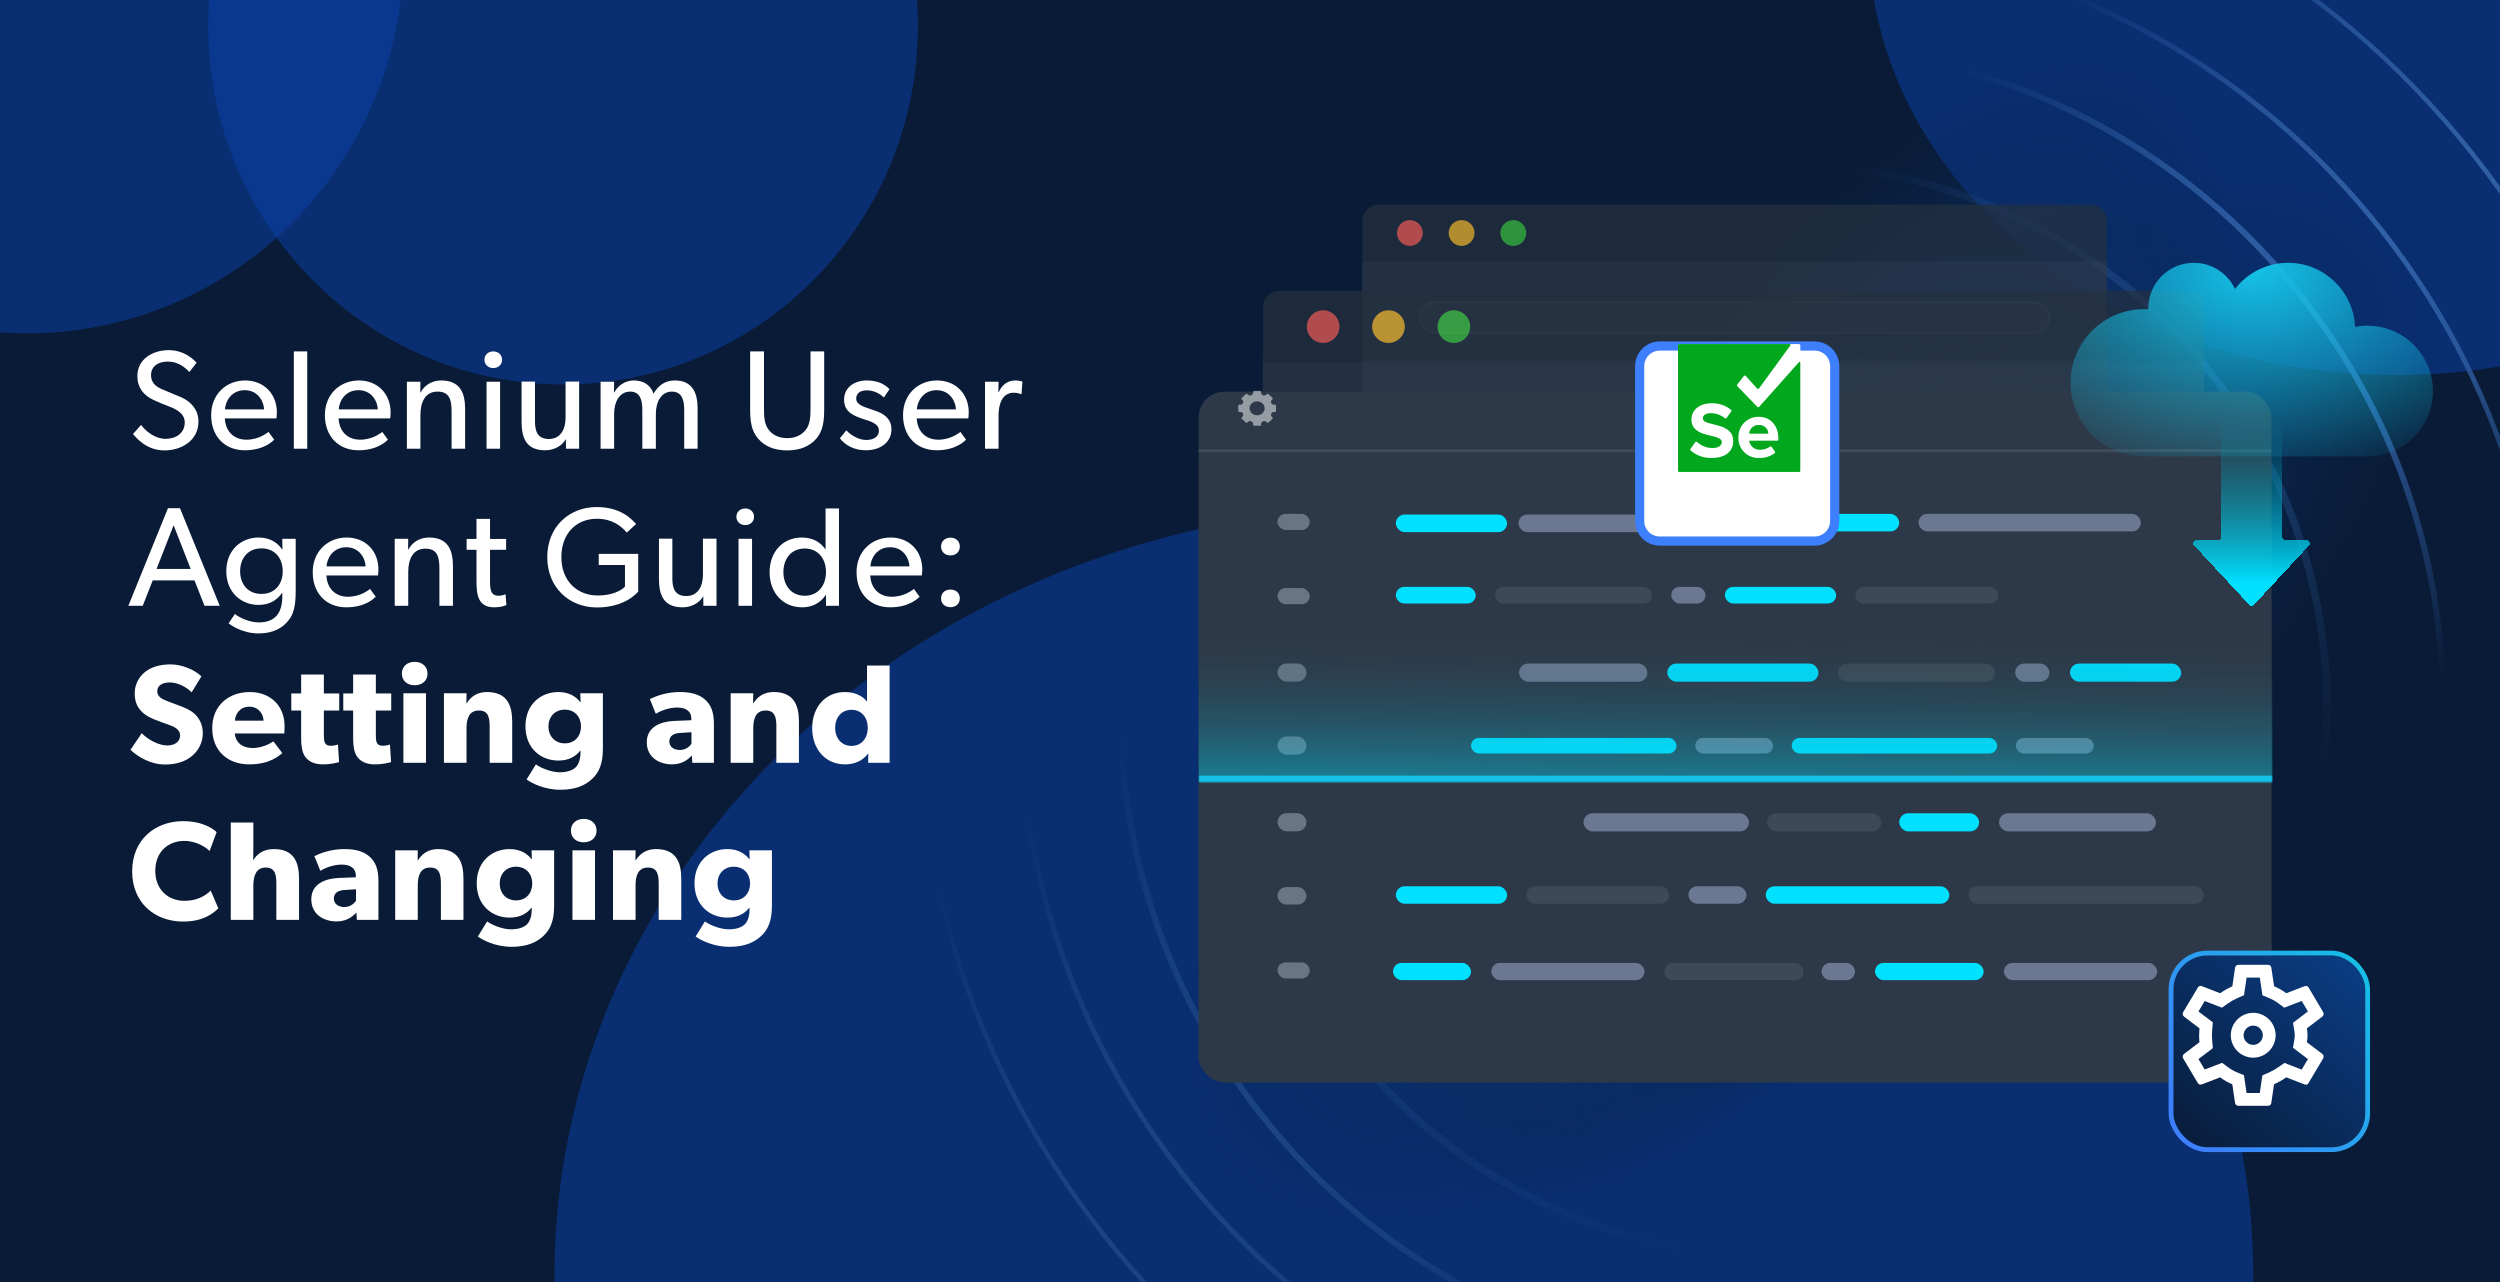 <svg width="780" height="400" viewBox="0 0 780 400" fill="none" xmlns="http://www.w3.org/2000/svg">
<g clip-path="url(#clip0_2148_1698)">
<rect width="782" height="400" fill="#091B36"/>
<g opacity="0.5" filter="url(#filter0_f_2148_1698)">
<ellipse cx="8.5" cy="-15" rx="117.5" ry="119" fill="#0941AB"/>
</g>
<g opacity="0.5" filter="url(#filter1_f_2148_1698)">
<ellipse cx="175.672" cy="8.25" rx="110.703" ry="111.719" fill="#0941AB"/>
</g>
<g opacity="0.5" filter="url(#filter2_f_2148_1698)">
<ellipse cx="747.5" cy="-19.5" rx="164.5" ry="136.5" fill="#0941AB"/>
</g>
<g opacity="0.5" filter="url(#filter3_f_2148_1698)">
<ellipse cx="438" cy="398" rx="265" ry="240" fill="#0941AB"/>
</g>
<ellipse cx="573.997" cy="201.343" rx="251.313" ry="102.126" transform="rotate(121.61 573.997 201.343)" fill="url(#paint0_radial_2148_1698)"/>
<mask id="mask0_2148_1698" style="mask-type:alpha" maskUnits="userSpaceOnUse" x="320" y="-106" width="485" height="606">
<path d="M499.704 499.759L804.286 4.871L625.493 -105.168L320.911 389.72L499.704 499.759Z" fill="url(#paint1_linear_2148_1698)"/>
</mask>
<g mask="url(#mask0_2148_1698)">
</g>
<ellipse cx="570.114" cy="226.062" rx="291.361" ry="118.401" transform="rotate(141.781 570.114 226.062)" fill="url(#paint2_radial_2148_1698)"/>
<mask id="mask1_2148_1698" style="mask-type:alpha" maskUnits="userSpaceOnUse" x="219" y="-87" width="681" height="609">
<path d="M369.965 521.114L899.268 104.314L748.687 -86.911L219.384 329.888L369.965 521.114Z" fill="url(#paint3_linear_2148_1698)"/>
</mask>
<g mask="url(#mask1_2148_1698)">
<g filter="url(#filter4_d_2148_1698)">
<path d="M390.532 -1.451C272.468 91.518 252.015 262.455 344.849 380.347C437.682 498.239 608.649 518.443 726.714 425.473C844.778 332.504 865.231 161.566 772.397 43.675C679.563 -74.218 508.596 -94.421 390.532 -1.451Z" stroke="url(#paint4_linear_2148_1698)" stroke-width="1.412"/>
</g>
<g filter="url(#filter5_d_2148_1698)">
<path d="M409.546 26.894C306.27 108.219 288.379 257.744 369.584 360.869C450.79 463.994 600.342 481.667 703.617 400.343C806.893 319.018 824.784 169.493 743.578 66.368C662.373 -36.757 512.821 -54.43 409.546 26.894Z" stroke="url(#paint5_linear_2148_1698)" stroke-width="1.563"/>
</g>
<g filter="url(#filter6_d_2148_1698)">
<path d="M428.91 51.74C339.322 122.286 323.802 251.995 394.245 341.452C464.688 430.91 594.419 446.24 684.007 375.694C773.596 305.148 789.116 175.439 718.672 85.982C648.229 -3.475 518.498 -18.806 428.91 51.74Z" stroke="url(#paint6_linear_2148_1698)" stroke-width="1.856"/>
</g>
<g opacity="0.4">
<g filter="url(#filter7_d_2148_1698)">
<path d="M450.895 79.744C376.869 138.035 364.045 245.213 422.252 319.131C480.459 393.049 587.655 405.716 661.681 347.425C735.707 289.133 748.531 181.955 690.324 108.037C632.117 34.119 524.921 21.452 450.895 79.744Z" stroke="url(#paint7_linear_2148_1698)" stroke-width="2.302"/>
</g>
</g>
</g>
<g opacity="0.7">
<g filter="url(#filter8_d_2148_1698)">
<path d="M425 72.325C425 67.992 428.513 64.478 432.846 64.478H649.464C653.797 64.478 657.31 67.991 657.31 72.325V216.004C657.31 220.338 653.797 223.851 649.464 223.851H432.846C428.513 223.851 425 220.338 425 216.004V72.325Z" fill="#2D3948"/>
</g>
<path d="M425.063 81.57H657.366V115.448H425.063V81.57Z" fill="#2D3948"/>
<path d="M425.063 68.922C425.063 66.107 427.345 63.824 430.161 63.824H652.268C655.084 63.824 657.366 66.107 657.366 68.922V81.57H425.063V68.922Z" fill="#24303E"/>
<path d="M443.918 72.697C443.918 74.907 442.094 76.73 439.885 76.73C437.675 76.73 435.852 74.907 435.852 72.697C435.852 70.487 437.675 68.664 439.885 68.664C442.094 68.664 443.918 70.487 443.918 72.697Z" fill="#F66058"/>
<path d="M460.049 72.697C460.049 74.907 458.225 76.73 456.015 76.73C453.806 76.73 451.982 74.907 451.982 72.697C451.982 70.487 453.806 68.664 456.015 68.664C458.281 68.664 460.049 70.487 460.049 72.697Z" fill="#F9BD2E"/>
<path d="M476.183 72.697C476.183 74.907 474.36 76.73 472.15 76.73C469.94 76.73 468.117 74.907 468.117 72.697C468.117 70.487 469.94 68.664 472.15 68.664C474.36 68.664 476.183 70.487 476.183 72.697Z" fill="#3CC840"/>
<rect opacity="0.3" x="442.884" y="94.291" width="196.599" height="9.531" rx="4.766" fill="#8994A1" fill-opacity="0.4" stroke="#8994A1" stroke-width="0.535"/>
<rect opacity="0.3" x="450.506" y="127.918" width="177.16" height="15.041" rx="7.521" fill="#8994A1" fill-opacity="0.4" stroke="#8994A1" stroke-width="0.679"/>
<rect opacity="0.3" x="470.095" y="154.384" width="19.484" height="19.484" rx="9.742" fill="#8994A1" fill-opacity="0.4" stroke="#8994A1" stroke-width="0.556"/>
<rect opacity="0.3" x="470.095" y="182.265" width="19.484" height="19.484" rx="9.742" fill="#8994A1" fill-opacity="0.4" stroke="#8994A1" stroke-width="0.556"/>
<rect opacity="0.3" x="499.719" y="154.384" width="19.484" height="19.484" rx="9.742" fill="#8994A1" fill-opacity="0.4" stroke="#8994A1" stroke-width="0.556"/>
<rect opacity="0.3" x="499.719" y="182.265" width="19.484" height="19.484" rx="9.742" fill="#8994A1" fill-opacity="0.4" stroke="#8994A1" stroke-width="0.556"/>
<rect opacity="0.3" x="529.343" y="154.384" width="19.484" height="19.484" rx="9.742" fill="#8994A1" fill-opacity="0.4" stroke="#8994A1" stroke-width="0.556"/>
<rect opacity="0.3" x="529.343" y="182.265" width="19.484" height="19.484" rx="9.742" fill="#8994A1" fill-opacity="0.4" stroke="#8994A1" stroke-width="0.556"/>
<rect opacity="0.3" x="558.968" y="154.384" width="19.484" height="19.484" rx="9.742" fill="#8994A1" fill-opacity="0.4" stroke="#8994A1" stroke-width="0.556"/>
<rect opacity="0.3" x="558.968" y="182.265" width="19.484" height="19.484" rx="9.742" fill="#8994A1" fill-opacity="0.4" stroke="#8994A1" stroke-width="0.556"/>
<rect opacity="0.3" x="588.593" y="154.384" width="19.484" height="19.484" rx="9.742" fill="#8994A1" fill-opacity="0.4" stroke="#8994A1" stroke-width="0.556"/>
<rect opacity="0.3" x="588.593" y="182.265" width="19.484" height="19.484" rx="9.742" fill="#8994A1" fill-opacity="0.4" stroke="#8994A1" stroke-width="0.556"/>
<g clip-path="url(#clip1_2148_1698)">
<path d="M463.67 138.668L461.799 136.723C462.28 136.151 462.544 135.431 462.544 134.682C462.544 132.932 461.12 131.509 459.37 131.509C457.62 131.509 456.197 132.932 456.197 134.682C456.197 136.432 457.62 137.856 459.37 137.856C460.027 137.856 460.653 137.658 461.189 137.282L463.074 139.242C463.152 139.324 463.258 139.369 463.372 139.369C463.479 139.369 463.581 139.328 463.659 139.254C463.823 139.095 463.828 138.833 463.67 138.668ZM459.37 132.337C460.664 132.337 461.716 133.389 461.716 134.682C461.716 135.976 460.664 137.028 459.37 137.028C458.077 137.028 457.025 135.976 457.025 134.682C457.025 133.389 458.077 132.337 459.37 132.337Z" fill="white" fill-opacity="0.2"/>
</g>
<path d="M425.839 112.478H658.205" stroke="#8994A1" stroke-opacity="0.2" stroke-width="0.8"/>
</g>
<g opacity="0.7">
<g filter="url(#filter9_d_2148_1698)">
<path d="M394 99.366C394 95.032 397.513 91.519 401.846 91.519H679.818C684.151 91.519 687.664 95.032 687.664 99.366V285.136C687.664 289.47 684.151 292.983 679.818 292.983H401.846C397.513 292.983 394 289.47 394 285.136V99.366Z" fill="#2D3948"/>
</g>
<path d="M394.08 113.125H687.735V155.95H394.08V113.125Z" fill="#2D3948"/>
<path d="M394.08 95.79C394.08 92.975 396.362 90.692 399.178 90.692H682.637C685.452 90.692 687.735 92.975 687.735 95.79V113.124H394.08V95.79Z" fill="#24303E"/>
<path d="M417.914 101.909C417.914 104.702 415.609 107.007 412.815 107.007C410.022 107.007 407.717 104.702 407.717 101.909C407.717 99.115 410.022 96.811 412.815 96.811C415.609 96.811 417.914 99.115 417.914 101.909Z" fill="#F66058"/>
<path d="M438.305 101.909C438.305 104.702 436 107.007 433.207 107.007C430.413 107.007 428.108 104.702 428.108 101.909C428.108 99.115 430.413 96.811 433.207 96.811C436.07 96.811 438.305 99.115 438.305 101.909Z" fill="#F9BD2E"/>
<path d="M458.7 101.909C458.7 104.702 456.396 107.007 453.602 107.007C450.809 107.007 448.504 104.702 448.504 101.909C448.504 99.115 450.809 96.811 453.602 96.811C456.396 96.811 458.7 99.115 458.7 101.909Z" fill="#3CC840"/>
<rect opacity="0.3" x="416.536" y="129.135" width="248.663" height="12.19" rx="6.095" fill="#8994A1" fill-opacity="0.4" stroke="#8994A1" stroke-width="0.535"/>
<rect opacity="0.3" x="426.152" y="171.624" width="224.129" height="19.193" rx="9.597" fill="#8994A1" fill-opacity="0.4" stroke="#8994A1" stroke-width="0.679"/>
<rect opacity="0.3" x="450.931" y="205.096" width="24.777" height="24.777" rx="12.389" fill="#8994A1" fill-opacity="0.4" stroke="#8994A1" stroke-width="0.556"/>
<rect opacity="0.3" x="450.931" y="240.34" width="24.777" height="24.777" rx="12.389" fill="#8994A1" fill-opacity="0.4" stroke="#8994A1" stroke-width="0.556"/>
<rect opacity="0.3" x="488.38" y="205.096" width="24.777" height="24.777" rx="12.389" fill="#8994A1" fill-opacity="0.4" stroke="#8994A1" stroke-width="0.556"/>
<rect opacity="0.3" x="488.38" y="240.34" width="24.777" height="24.777" rx="12.389" fill="#8994A1" fill-opacity="0.4" stroke="#8994A1" stroke-width="0.556"/>
<rect opacity="0.3" x="525.827" y="205.096" width="24.777" height="24.777" rx="12.389" fill="#8994A1" fill-opacity="0.4" stroke="#8994A1" stroke-width="0.556"/>
<rect opacity="0.3" x="525.827" y="240.34" width="24.777" height="24.777" rx="12.389" fill="#8994A1" fill-opacity="0.4" stroke="#8994A1" stroke-width="0.556"/>
<rect opacity="0.3" x="563.276" y="205.096" width="24.777" height="24.777" rx="12.389" fill="#8994A1" fill-opacity="0.4" stroke="#8994A1" stroke-width="0.556"/>
<rect opacity="0.3" x="563.276" y="240.34" width="24.777" height="24.777" rx="12.389" fill="#8994A1" fill-opacity="0.4" stroke="#8994A1" stroke-width="0.556"/>
<rect opacity="0.3" x="600.725" y="205.096" width="24.777" height="24.777" rx="12.389" fill="#8994A1" fill-opacity="0.4" stroke="#8994A1" stroke-width="0.556"/>
<rect opacity="0.3" x="600.725" y="240.34" width="24.777" height="24.777" rx="12.389" fill="#8994A1" fill-opacity="0.4" stroke="#8994A1" stroke-width="0.556"/>
<g clip-path="url(#clip2_2148_1698)">
<path d="M442.883 185.303L440.518 182.844C441.126 182.121 441.46 181.211 441.46 180.265C441.46 178.053 439.66 176.253 437.448 176.253C435.236 176.253 433.436 178.053 433.436 180.265C433.436 182.477 435.236 184.276 437.448 184.276C438.278 184.276 439.07 184.026 439.746 183.551L442.129 186.029C442.229 186.132 442.363 186.189 442.506 186.189C442.642 186.189 442.771 186.137 442.869 186.043C443.077 185.843 443.083 185.511 442.883 185.303ZM437.448 177.299C439.083 177.299 440.413 178.63 440.413 180.265C440.413 181.9 439.083 183.23 437.448 183.23C435.813 183.23 434.483 181.9 434.483 180.265C434.483 178.63 435.813 177.299 437.448 177.299Z" fill="white" fill-opacity="0.2"/>
</g>
<path d="M395.061 152.195H688.795" stroke="#8994A1" stroke-opacity="0.2" stroke-width="0.8"/>
</g>
<g filter="url(#filter10_dd_2148_1698)">
<rect x="374" y="129.19" width="334.678" height="199.365" rx="8" fill="#2D3948"/>
</g>
<g filter="url(#filter11_dd_2148_1698)">
<rect x="374" y="113.071" width="334.678" height="215.484" rx="8" fill="#2D3948"/>
</g>
<line x1="374" y1="140.625" x2="708.678" y2="140.625" stroke="#495463" stroke-opacity="0.7" stroke-width="0.884"/>
<path fill-rule="evenodd" clip-rule="evenodd" d="M396.634 125.736C396.766 126.035 397.048 126.255 397.375 126.255H397.762C397.957 126.255 398.115 126.401 398.115 126.581V128.208C398.115 128.388 397.957 128.534 397.762 128.534H397.376C397.049 128.534 396.767 128.754 396.634 129.053C396.491 129.377 396.537 129.764 396.797 130.004L397.013 130.203C397.15 130.33 397.15 130.536 397.013 130.663L395.765 131.814C395.627 131.941 395.403 131.941 395.265 131.814L395.032 131.598C394.774 131.361 394.402 131.316 394.076 131.443C393.723 131.581 393.456 131.906 393.456 132.285V132.505C393.456 132.685 393.298 132.831 393.103 132.831H391.338C391.143 132.831 390.985 132.685 390.985 132.505V132.285C390.985 131.906 390.718 131.581 390.365 131.443C390.039 131.316 389.667 131.361 389.409 131.598L389.175 131.814C389.038 131.941 388.814 131.941 388.676 131.814L387.428 130.663C387.29 130.536 387.29 130.33 387.428 130.203L387.644 130.004C387.904 129.764 387.95 129.377 387.807 129.053C387.674 128.754 387.392 128.534 387.065 128.534H386.679C386.484 128.534 386.326 128.388 386.326 128.208V126.581C386.326 126.401 386.484 126.255 386.679 126.255H387.065C387.392 126.255 387.674 126.035 387.807 125.736C387.95 125.412 387.904 125.025 387.644 124.785L387.428 124.586C387.29 124.459 387.29 124.253 387.428 124.126L388.676 122.975C388.814 122.848 389.037 122.848 389.175 122.975L389.409 123.191C389.667 123.428 390.039 123.473 390.365 123.345C390.718 123.208 390.985 122.883 390.985 122.504V122.284C390.985 122.104 391.143 121.958 391.338 121.958H393.103C393.298 121.958 393.456 122.104 393.456 122.284V122.504C393.456 122.883 393.723 123.208 394.076 123.345C394.402 123.473 394.774 123.428 395.031 123.191L395.265 122.975C395.403 122.848 395.627 122.848 395.765 122.975L397.012 124.126C397.15 124.253 397.15 124.459 397.012 124.586L396.797 124.785C396.537 125.024 396.491 125.412 396.634 125.736ZM392.219 129.569C393.521 129.569 394.577 128.596 394.577 127.395C394.577 126.194 393.521 125.22 392.219 125.22C390.917 125.22 389.861 126.194 389.861 127.395C389.861 128.596 390.917 129.569 392.219 129.569Z" fill="white" fill-opacity="0.5"/>
<rect x="398.573" y="160.327" width="10.067" height="5.034" rx="2.517" fill="#697583"/>
<rect x="435.497" y="160.544" width="34.717" height="5.478" rx="2.739" fill="#00E0FF"/>
<rect opacity="0.4" x="473.776" y="160.544" width="44.508" height="5.478" rx="2.739" fill="#C6DBFF"/>
<rect opacity="0.1" x="521.85" y="160.544" width="10.682" height="5.478" rx="2.739" fill="#D2DCE4"/>
<rect x="538.279" y="160.327" width="54.274" height="5.478" rx="2.739" fill="#00E0FF"/>
<rect opacity="0.4" x="598.583" y="160.327" width="69.35" height="5.478" rx="2.739" fill="#C6DBFF"/>
<rect x="398.573" y="276.762" width="9.046" height="5.451" rx="2.725" fill="#697583"/>
<rect x="435.496" y="276.518" width="34.717" height="5.451" rx="2.725" fill="#00E0FF"/>
<rect opacity="0.1" x="476.246" y="276.518" width="44.508" height="5.451" rx="2.725" fill="#D2DCE4"/>
<rect opacity="0.4" x="526.788" y="276.518" width="18.091" height="5.451" rx="2.725" fill="#C6DBFF"/>
<rect x="550.903" y="276.518" width="57.289" height="5.451" rx="2.725" fill="#00E0FF"/>
<rect opacity="0.1" x="614.224" y="276.518" width="73.37" height="5.451" rx="2.725" fill="#D2DCE4"/>
<rect opacity="0.4" x="521.44" y="183.109" width="10.682" height="5.191" rx="2.595" fill="#C6DBFF"/>
<rect x="538.157" y="183.109" width="34.717" height="5.191" rx="2.595" fill="#00E0FF"/>
<rect opacity="0.1" x="578.905" y="183.109" width="44.508" height="5.191" rx="2.595" fill="#D2DCE4"/>
<rect x="398.573" y="183.48" width="10.067" height="5.034" rx="2.517" fill="#697583"/>
<rect x="435.496" y="183.109" width="24.925" height="5.191" rx="2.595" fill="#00E0FF"/>
<rect opacity="0.1" x="466.452" y="183.109" width="48.959" height="5.191" rx="2.595" fill="#D2DCE4"/>
<rect opacity="0.1" x="519.262" y="300.425" width="43.452" height="5.384" rx="2.692" fill="#D2DCE4"/>
<rect opacity="0.4" x="568.325" y="300.425" width="10.428" height="5.384" rx="2.692" fill="#C6DBFF"/>
<rect x="584.999" y="300.425" width="33.892" height="5.384" rx="2.692" fill="#00E0FF"/>
<rect x="398.573" y="300.261" width="10.067" height="5.034" rx="2.517" fill="#697583"/>
<rect x="434.62" y="300.425" width="24.333" height="5.384" rx="2.692" fill="#00E0FF"/>
<rect opacity="0.4" x="465.292" y="300.425" width="47.797" height="5.384" rx="2.692" fill="#C6DBFF"/>
<rect opacity="0.4" x="625.232" y="300.425" width="47.797" height="5.384" rx="2.692" fill="#C6DBFF"/>
<rect opacity="0.4" x="628.734" y="207.032" width="10.682" height="5.664" rx="2.832" fill="#C6DBFF"/>
<rect x="645.823" y="207.032" width="34.717" height="5.664" rx="2.832" fill="#00E0FF"/>
<rect opacity="0.1" x="573.453" y="207.032" width="48.959" height="5.664" rx="2.832" fill="#D2DCE4"/>
<rect x="398.573" y="207.001" width="9.046" height="5.664" rx="2.832" fill="#697583"/>
<rect opacity="0.4" x="473.95" y="207.032" width="40.057" height="5.664" rx="2.832" fill="#C6DBFF"/>
<rect x="520.183" y="207.032" width="47.179" height="5.664" rx="2.832" fill="#00E0FF"/>
<rect x="398.573" y="229.784" width="9.046" height="5.664" rx="2.832" fill="#697583"/>
<rect x="458.963" y="230.237" width="64.112" height="4.857" rx="2.428" fill="#00E0FF"/>
<rect opacity="0.4" x="528.904" y="230.237" width="24.285" height="4.857" rx="2.428" fill="#C6DBFF"/>
<rect x="559.017" y="230.237" width="64.112" height="4.857" rx="2.428" fill="#00E0FF"/>
<rect opacity="0.4" x="628.957" y="230.237" width="24.285" height="4.857" rx="2.428" fill="#C6DBFF"/>
<rect x="592.554" y="253.736" width="24.925" height="5.664" rx="2.832" fill="#00E0FF"/>
<rect opacity="0.4" x="623.705" y="253.736" width="48.959" height="5.664" rx="2.832" fill="#C6DBFF"/>
<rect x="398.573" y="253.704" width="9.046" height="5.664" rx="2.832" fill="#697583"/>
<rect opacity="0.4" x="494.053" y="253.736" width="51.63" height="5.664" rx="2.832" fill="#C6DBFF"/>
<rect opacity="0.1" x="551.343" y="253.736" width="35.607" height="5.664" rx="2.832" fill="#D2DCE4"/>
<mask id="path-99-inside-1_2148_1698" fill="white">
<path d="M374 122C374 117.582 377.582 114 382 114H701C705.418 114 709 117.582 709 122V244H374V122Z"/>
</mask>
<path d="M374 122C374 117.582 377.582 114 382 114H701C705.418 114 709 117.582 709 122V244H374V122Z" fill="url(#paint8_linear_2148_1698)"/>
<path d="M374 114H709H374ZM709 246H374V242H709V246ZM374 244V114V244ZM709 114V244V114Z" fill="#15C1E6" mask="url(#path-99-inside-1_2148_1698)"/>
<path d="M684.463 82C690.145 82 695.048 85.338 697.316 90.161C701.139 85.198 707.142 82 713.891 82C725.13 82 734.298 90.868 734.779 101.989C736.04 101.746 737.341 101.618 738.672 101.618C749.934 101.618 759.064 110.748 759.064 122.01C759.064 133.014 750.349 141.982 739.444 142.388V142.401H738.921C738.838 142.402 738.755 142.402 738.672 142.402C738.589 142.402 738.506 142.402 738.423 142.401H669.233V142.4C669.147 142.4 669.06 142.401 668.973 142.401C656.286 142.401 646 132.115 646 119.428C646 106.74 656.286 96.454 668.973 96.454C669.408 96.454 669.84 96.466 670.269 96.49C670.267 96.393 670.266 96.295 670.266 96.197C670.266 88.356 676.622 82 684.463 82Z" fill="url(#paint9_radial_2148_1698)"/>
<g filter="url(#filter12_dd_2148_1698)">
<path d="M693 106C693 105.448 693.448 105 694 105H711C711.552 105 712 105.448 712 106V142.5C712 143.052 712.448 143.5 713 143.5H719.707C720.58 143.5 721.034 144.541 720.44 145.18L703.233 163.711C702.837 164.137 702.163 164.137 701.767 163.711L684.56 145.18C683.966 144.541 684.42 143.5 685.293 143.5H692C692.552 143.5 693 143.052 693 142.5V106Z" fill="url(#paint10_linear_2148_1698)" shape-rendering="crispEdges"/>
</g>
<path d="M61.912 131.552C61.912 137.448 56.632 140.528 51.308 140.528C45.984 140.528 42.948 137.096 41.496 135.424L44.004 132.564C45.544 134.632 48.404 136.92 51.704 136.92C55.004 136.92 57.644 135.028 57.644 131.816C57.644 128.648 54.256 127.416 52.716 126.8C51.132 126.184 49.02 125.348 47.876 124.776C44.752 123.324 42.86 120.904 42.86 117.34C42.86 111.928 47.788 109.244 52.628 109.244C57.6 109.244 60.504 112.28 61.34 113.16L59.096 116.064C57.6 114.48 55.4 112.808 52.408 112.808C49.416 112.808 47.128 114.216 47.128 117.032C47.128 119.848 49.196 120.904 51.044 121.652L56.632 123.984C59.756 125.436 61.912 127.944 61.912 131.552ZM86.384 128.692C86.384 129.484 86.252 130.54 86.252 130.54H70.148C70.368 134.676 73.008 137.184 76.88 137.184C80.796 137.184 83.304 135.072 83.788 134.764L85.548 137.184C85.284 137.404 82.6 140.484 76.352 140.484C70.148 140.484 65.88 136.172 65.88 129.528C65.88 122.928 70.676 118.704 76.484 118.704C82.292 118.704 86.384 122.84 86.384 128.692ZM82.38 127.724C82.336 125.392 80.576 121.74 76.352 121.74C72.172 121.74 70.324 125.216 70.192 127.724H82.38ZM95.857 140H91.677V109.64H95.857V140ZM121.874 128.692C121.874 129.484 121.742 130.54 121.742 130.54H105.638C105.858 134.676 108.498 137.184 112.37 137.184C116.286 137.184 118.794 135.072 119.278 134.764L121.038 137.184C120.774 137.404 118.09 140.484 111.842 140.484C105.638 140.484 101.37 136.172 101.37 129.528C101.37 122.928 106.166 118.704 111.974 118.704C117.782 118.704 121.874 122.84 121.874 128.692ZM117.87 127.724C117.826 125.392 116.066 121.74 111.842 121.74C107.662 121.74 105.814 125.216 105.682 127.724H117.87ZM145.119 140H140.895V128.34C140.895 124.82 140.279 122.18 136.539 122.18C132.623 122.18 131.171 125.48 131.171 129.484V140H126.947V119.1H131.171L131.127 122.4H131.259C132.359 120.332 134.603 118.704 137.639 118.704C143.579 118.704 145.119 122.62 145.119 127.636V140ZM156.648 112.236C156.648 113.732 155.504 114.832 153.92 114.832C152.292 114.832 151.148 113.732 151.148 112.236C151.148 110.74 152.292 109.64 153.92 109.64C155.504 109.64 156.648 110.74 156.648 112.236ZM156.032 140H151.808V119.1H156.032V140ZM180.687 140H176.595L176.551 137.008C175.407 139.032 173.031 140.484 170.083 140.484C164.275 140.484 162.735 136.788 162.735 131.596V119.056H166.915V131.42C166.915 134.28 167.531 136.964 171.271 136.964C174.967 136.964 176.463 133.796 176.463 130.276V119.056H180.687V140ZM217.652 140H213.472V127.812C213.472 125.392 213.032 122.18 209.644 122.18C206.3 122.18 204.628 125.392 204.628 129.132V140H200.404V127.812C200.404 124.732 199.656 122.18 196.62 122.18C193.276 122.18 191.604 125.392 191.604 129.132V140H187.38V119.1H191.604L191.56 122.4H191.692C192.66 120.464 194.948 118.704 197.72 118.704C200.8 118.704 202.956 120.112 203.924 122.84C205.332 120.2 207.62 118.704 210.568 118.704C216.156 118.704 217.652 122.796 217.652 127.328V140ZM257.148 127.592C257.148 131.376 256.796 134.368 254.728 136.832C252.66 139.208 249.624 140.528 245.62 140.528C241.572 140.528 238.536 139.208 236.512 136.832C234.4 134.368 234.048 131.376 234.048 127.592V109.64H238.36V127.196C238.36 129.748 238.404 132.212 239.768 134.016C241 135.688 242.98 136.7 245.62 136.7C248.26 136.7 250.196 135.688 251.472 134.016C252.836 132.212 252.88 129.704 252.88 127.196V109.64H257.148V127.592ZM278.136 133.884C278.136 138.372 274.22 140.484 270.172 140.484C266.652 140.484 263.792 139.032 262.032 136.744L264.056 134.28C265.816 136.128 268.28 137.272 270.216 137.272C272.152 137.272 274.22 136.568 274.22 134.28C274.22 131.992 270.92 131.288 269.512 130.804C266.432 129.748 263.352 128.648 263.352 124.688C263.352 120.816 266.696 118.704 270.392 118.704C274.088 118.704 276.2 120.024 277.52 121.432L275.76 124.028C274.528 122.752 272.504 121.784 270.48 121.784C268.456 121.784 267.136 122.664 267.136 124.38C267.136 126.096 269.16 126.844 271.228 127.504C272.372 127.9 273.164 128.164 274.044 128.516C276.376 129.484 278.136 131.156 278.136 133.884ZM302.25 128.692C302.25 129.484 302.118 130.54 302.118 130.54H286.014C286.234 134.676 288.874 137.184 292.746 137.184C296.662 137.184 299.17 135.072 299.654 134.764L301.414 137.184C301.15 137.404 298.466 140.484 292.218 140.484C286.014 140.484 281.746 136.172 281.746 129.528C281.746 122.928 286.542 118.704 292.35 118.704C298.158 118.704 302.25 122.84 302.25 128.692ZM298.246 127.724C298.202 125.392 296.442 121.74 292.218 121.74C288.038 121.74 286.19 125.216 286.058 127.724H298.246ZM318.983 119.056L318.719 122.972H318.543C318.147 122.796 317.399 122.532 316.255 122.532C312.471 122.532 311.547 126.536 311.547 129.572V140H307.323V119.1H311.547L311.503 122.312H311.635C312.647 119.936 314.539 118.704 316.783 118.704C318.191 118.704 318.983 119.056 318.983 119.056ZM68.556 189H63.804L60.68 181.08H47.656L44.532 189H40.044L52.408 158.552H56.148L68.556 189ZM59.492 177.516L54.168 163.876L48.844 177.516H59.492ZM92.254 184.6C92.254 189.22 91.507 191.772 89.966 193.62C88.427 195.512 85.831 197.624 80.638 197.624C75.49 197.624 71.927 194.94 71.311 194.5L73.29 191.552C74.391 192.52 77.647 194.192 80.77 194.192C86.094 194.192 88.075 190.98 88.075 186.052V184.996H87.987C86.579 187.108 84.203 188.736 80.683 188.736C75.314 188.736 70.606 184.864 70.606 178.22C70.606 171.576 75.314 167.704 80.683 167.704C84.335 167.704 86.754 169.464 87.987 171.4H88.118L88.075 168.1H92.254V184.6ZM88.207 178.22C88.207 174.26 85.874 171.092 81.562 171.092C77.294 171.092 74.918 174.26 74.918 178.22C74.918 182.18 77.294 185.304 81.562 185.304C85.874 185.304 88.207 182.18 88.207 178.22ZM118.072 177.692C118.072 178.484 117.94 179.54 117.94 179.54H101.836C102.056 183.676 104.696 186.184 108.568 186.184C112.484 186.184 114.992 184.072 115.476 183.764L117.236 186.184C116.972 186.404 114.288 189.484 108.04 189.484C101.836 189.484 97.569 185.172 97.569 178.528C97.569 171.928 102.364 167.704 108.172 167.704C113.98 167.704 118.072 171.84 118.072 177.692ZM114.068 176.724C114.024 174.392 112.264 170.74 108.04 170.74C103.86 170.74 102.012 174.216 101.88 176.724H114.068ZM141.318 189H137.094V177.34C137.094 173.82 136.478 171.18 132.738 171.18C128.822 171.18 127.37 174.48 127.37 178.484V189H123.146V168.1H127.37L127.326 171.4H127.458C128.558 169.332 130.802 167.704 133.838 167.704C139.778 167.704 141.318 171.62 141.318 176.636V189ZM157.994 188.78C156.894 189.264 155.618 189.484 154.166 189.484C148.93 189.484 148.666 185.172 148.666 181.08V171.532H145.586V168.144H148.666V161.896H152.89V168.144H157.906V171.532H152.89V180.992C152.89 182.752 152.934 183.94 153.418 184.82C153.814 185.48 154.386 185.876 155.574 185.876C156.806 185.876 157.73 185.392 157.73 185.392L157.994 188.78ZM199.124 184.6C198.552 185.172 194.856 189.528 186.232 189.528C177.564 189.528 170.744 183.28 170.744 173.82C170.744 164.36 177.564 158.2 186.188 158.2C193.976 158.2 197.32 162.292 198.464 163.48L195.56 166.164C193.756 164.052 190.94 161.852 186.188 161.852C179.94 161.852 175.144 166.34 175.144 173.82C175.144 181.3 180.116 185.788 186.452 185.788C192.744 185.788 194.988 183.016 194.988 183.016V176.284H186.804V172.808H199.124V184.6ZM223.547 189H219.455L219.411 186.008C218.267 188.032 215.891 189.484 212.943 189.484C207.135 189.484 205.595 185.788 205.595 180.596V168.056H209.775V180.42C209.775 183.28 210.391 185.964 214.131 185.964C217.827 185.964 219.323 182.796 219.323 179.276V168.056H223.547V189ZM235.257 161.236C235.257 162.732 234.113 163.832 232.529 163.832C230.901 163.832 229.757 162.732 229.757 161.236C229.757 159.74 230.901 158.64 232.529 158.64C234.113 158.64 235.257 159.74 235.257 161.236ZM234.641 189H230.417V168.1H234.641V189ZM261.759 189H257.711V185.656H257.623C255.907 188.208 253.311 189.484 250.275 189.484C244.071 189.484 240.111 184.732 240.111 178.528C240.111 172.368 244.071 167.704 250.187 167.704C253.575 167.704 256.039 169.2 257.491 171.356H257.579V158.64H261.759V189ZM257.711 178.484C257.711 174.304 255.247 171.136 251.067 171.136C246.887 171.136 244.423 174.304 244.423 178.484C244.423 182.664 246.887 185.876 251.067 185.876C255.247 185.876 257.711 182.664 257.711 178.484ZM287.749 177.692C287.749 178.484 287.617 179.54 287.617 179.54H271.513C271.733 183.676 274.373 186.184 278.245 186.184C282.161 186.184 284.669 184.072 285.153 183.764L286.913 186.184C286.649 186.404 283.965 189.484 277.717 189.484C271.513 189.484 267.245 185.172 267.245 178.528C267.245 171.928 272.041 167.704 277.849 167.704C283.657 167.704 287.749 171.84 287.749 177.692ZM283.745 176.724C283.701 174.392 281.941 170.74 277.717 170.74C273.537 170.74 271.689 174.216 271.557 176.724H283.745ZM299.466 170.52C299.466 172.192 298.234 173.292 296.562 173.292C294.846 173.292 293.614 172.192 293.614 170.52C293.614 168.848 294.846 167.748 296.562 167.748C298.234 167.748 299.466 168.848 299.466 170.52ZM299.466 186.712C299.466 188.384 298.234 189.44 296.562 189.44C294.846 189.44 293.614 188.384 293.614 186.712C293.614 184.996 294.846 183.94 296.562 183.94C298.234 183.94 299.466 184.996 299.466 186.712ZM63.276 228.76C63.276 231.664 61.912 234.304 59.712 236.02C57.556 237.736 54.74 238.528 51.484 238.528C47.084 238.528 43.168 236.24 40.704 233.952L44.224 228.76C46.424 231.048 49.812 232.588 52.144 232.588C54.432 232.588 56.192 231.488 56.192 229.464C56.192 227.396 53.948 226.604 52.628 226.12C51.308 225.636 49.02 224.844 48.008 224.404C47.26 224.052 45.72 223.48 44.4 222.204C43.08 220.972 42.024 219.212 42.024 216.352C42.024 213.448 43.432 211.16 45.192 209.708C46.908 208.256 49.68 207.288 53.2 207.288C56.72 207.288 60.768 208.96 62.836 211.028L59.8 216C58.04 214.24 55.312 212.92 53.024 212.92C50.736 212.92 49.064 213.8 49.064 215.648C49.064 217.496 50.78 218.2 52.144 218.728C53.464 219.256 55.708 220.048 56.676 220.444C57.512 220.752 59.536 221.544 60.9 222.908C62.176 224.184 63.276 226.032 63.276 228.76ZM88.785 226.516C88.785 227.572 88.697 228.848 88.697 228.848H73.253C73.561 231.972 75.937 233.38 78.797 233.38C81.613 233.38 84.077 232.148 85.309 231.312L88.081 234.964C87.377 235.492 84.517 238.484 77.785 238.484C71.097 238.484 66.213 234.348 66.213 227.176C66.213 220.004 71.493 215.912 77.917 215.912C84.341 215.912 88.785 220.18 88.785 226.516ZM82.229 224.844C82.185 222.864 80.733 220.488 77.785 220.488C74.881 220.488 73.385 222.776 73.297 224.844H82.229ZM105.84 221.676H101.044V229.464C101.044 231.312 101.308 231.752 101.66 232.148C101.968 232.5 102.408 232.676 103.332 232.676C104.432 232.676 105.444 232.28 105.444 232.28L105.796 237.78C105.268 237.912 103.332 238.484 100.78 238.484C98.272 238.484 96.6 237.736 95.501 236.46C94.4 235.184 93.96 233.38 93.96 230.08V221.676H90.88V216.352H93.96V210.456H101.044V216.352H105.84V221.676ZM122.06 221.676H117.264V229.464C117.264 231.312 117.528 231.752 117.88 232.148C118.188 232.5 118.628 232.676 119.552 232.676C120.652 232.676 121.664 232.28 121.664 232.28L122.016 237.78C121.488 237.912 119.552 238.484 117 238.484C114.492 238.484 112.82 237.736 111.72 236.46C110.62 235.184 110.18 233.38 110.18 230.08V221.676H107.1V216.352H110.18V210.456H117.264V216.352H122.06V221.676ZM133.386 210.148C133.386 212.348 131.758 213.8 129.382 213.8C127.006 213.8 125.378 212.348 125.378 210.148C125.378 207.992 127.006 206.496 129.382 206.496C131.758 206.496 133.386 207.992 133.386 210.148ZM132.902 238H125.862V216.308H132.902V238ZM159.809 238H152.769V226.692C152.769 223.832 152.329 221.676 149.425 221.676C146.389 221.676 145.553 224.14 145.553 227.264V238H138.513V216.308H145.553L145.509 219.432H145.597C146.785 217.496 148.765 215.912 151.889 215.912C158.181 215.912 159.809 219.96 159.809 225.196V238ZM188.097 233.6C188.097 238.264 186.909 240.992 184.797 242.972C182.685 244.952 179.781 246.404 174.809 246.404C169.793 246.404 165.789 244.292 164.293 243.192L167.197 238.484C168.473 239.452 171.773 240.948 174.677 240.948C177.581 240.948 179.033 240.024 179.781 239.232C180.529 238.396 181.101 236.856 181.101 234.92V234.216H181.013C179.693 235.932 177.581 237.296 174.193 237.296C168.869 237.296 163.941 233.6 163.941 226.604C163.941 219.608 168.869 215.912 174.193 215.912C177.845 215.912 179.913 217.584 181.057 219.08H181.145L181.057 216.308H188.097V233.6ZM181.277 226.648C181.277 223.7 179.341 221.412 176.217 221.412C173.093 221.412 171.113 223.7 171.113 226.648C171.113 229.64 173.093 231.928 176.217 231.928C179.341 231.928 181.277 229.64 181.277 226.648ZM222.734 238H216.002L215.87 235.712C214.946 236.636 213.186 238.484 209.666 238.484C205.838 238.484 201.79 236.416 201.79 231.576C201.79 226.736 206.234 225.108 210.238 224.932L215.694 224.712V224.228C215.694 221.94 214.066 220.752 211.25 220.752C208.478 220.752 205.706 221.984 204.606 222.688L202.758 218.112C204.606 217.188 207.994 215.912 212.042 215.912C216.09 215.912 218.422 216.836 220.138 218.42C221.81 220.004 222.734 222.116 222.734 225.768V238ZM215.738 228.452L212.262 228.672C210.106 228.76 208.83 229.684 208.83 231.312C208.83 232.984 210.194 233.996 212.13 233.996C214.022 233.996 215.298 232.764 215.738 232.016V228.452ZM249.267 238H242.227V226.692C242.227 223.832 241.787 221.676 238.883 221.676C235.847 221.676 235.011 224.14 235.011 227.264V238H227.971V216.308H235.011L234.967 219.432H235.055C236.243 217.496 238.223 215.912 241.347 215.912C247.639 215.912 249.267 219.96 249.267 225.196V238ZM277.555 238H270.867L270.911 235.14L270.779 235.184C269.151 237.384 266.555 238.484 263.651 238.484C257.359 238.484 253.399 233.556 253.399 227.176C253.399 220.796 257.359 215.912 263.651 215.912C267.611 215.912 269.811 217.892 270.515 218.948V207.64H277.555V238ZM270.735 227.088C270.735 223.744 268.711 221.456 265.675 221.456C262.639 221.456 260.571 223.744 260.571 227.088C260.571 230.432 262.639 232.72 265.675 232.72C268.711 232.72 270.735 230.432 270.735 227.088ZM68.116 283.392C66.576 284.976 63.364 287.528 57.16 287.528C48.228 287.528 41.232 281.632 41.232 271.864C41.232 262.052 48.316 256.2 57.16 256.2C63.408 256.2 66.796 258.796 67.588 259.632L65.388 265.528C64.816 264.78 61.56 262.36 57.556 262.36C52.408 262.36 48.448 265.792 48.448 271.732C48.448 277.672 52.584 281.06 57.556 281.06C61.34 281.06 64.068 279.564 65.74 277.848L68.116 283.392ZM93.301 287H86.217V275.604C86.217 272.964 85.865 270.676 82.917 270.676C79.969 270.676 79.045 273.14 79.045 276.352V287H72.005V256.64H79.045V263.856C79.045 266.056 79.001 268.432 79.001 268.432C80.101 266.496 82.169 264.912 85.381 264.912C91.673 264.912 93.301 268.916 93.301 274.196V287ZM118.067 287H111.335L111.203 284.712C110.279 285.636 108.519 287.484 104.999 287.484C101.171 287.484 97.123 285.416 97.123 280.576C97.123 275.736 101.567 274.108 105.571 273.932L111.027 273.712V273.228C111.027 270.94 109.399 269.752 106.583 269.752C103.811 269.752 101.039 270.984 99.939 271.688L98.091 267.112C99.939 266.188 103.327 264.912 107.375 264.912C111.423 264.912 113.755 265.836 115.471 267.42C117.143 269.004 118.067 271.116 118.067 274.768V287ZM111.071 277.452L107.595 277.672C105.439 277.76 104.163 278.684 104.163 280.312C104.163 281.984 105.527 282.996 107.463 282.996C109.355 282.996 110.631 281.764 111.071 281.016V277.452ZM144.6 287H137.56V275.692C137.56 272.832 137.12 270.676 134.216 270.676C131.18 270.676 130.344 273.14 130.344 276.264V287H123.304V265.308H130.344L130.3 268.432H130.388C131.576 266.496 133.556 264.912 136.68 264.912C142.972 264.912 144.6 268.96 144.6 274.196V287ZM172.888 282.6C172.888 287.264 171.7 289.992 169.588 291.972C167.476 293.952 164.572 295.404 159.6 295.404C154.584 295.404 150.58 293.292 149.084 292.192L151.988 287.484C153.264 288.452 156.564 289.948 159.468 289.948C162.372 289.948 163.824 289.024 164.572 288.232C165.32 287.396 165.892 285.856 165.892 283.92V283.216H165.804C164.484 284.932 162.372 286.296 158.984 286.296C153.66 286.296 148.732 282.6 148.732 275.604C148.732 268.608 153.66 264.912 158.984 264.912C162.636 264.912 164.704 266.584 165.848 268.08H165.936L165.848 265.308H172.888V282.6ZM166.068 275.648C166.068 272.7 164.132 270.412 161.008 270.412C157.884 270.412 155.904 272.7 155.904 275.648C155.904 278.64 157.884 280.928 161.008 280.928C164.132 280.928 166.068 278.64 166.068 275.648ZM186.129 259.148C186.129 261.348 184.501 262.8 182.125 262.8C179.749 262.8 178.121 261.348 178.121 259.148C178.121 256.992 179.749 255.496 182.125 255.496C184.501 255.496 186.129 256.992 186.129 259.148ZM185.645 287H178.605V265.308H185.645V287ZM212.553 287H205.513V275.692C205.513 272.832 205.073 270.676 202.169 270.676C199.133 270.676 198.297 273.14 198.297 276.264V287H191.257V265.308H198.297L198.253 268.432H198.341C199.529 266.496 201.509 264.912 204.633 264.912C210.925 264.912 212.553 268.96 212.553 274.196V287ZM240.841 282.6C240.841 287.264 239.653 289.992 237.541 291.972C235.429 293.952 232.525 295.404 227.553 295.404C222.537 295.404 218.533 293.292 217.037 292.192L219.941 287.484C221.217 288.452 224.517 289.948 227.421 289.948C230.325 289.948 231.777 289.024 232.525 288.232C233.273 287.396 233.845 285.856 233.845 283.92V283.216H233.757C232.437 284.932 230.325 286.296 226.937 286.296C221.613 286.296 216.685 282.6 216.685 275.604C216.685 268.608 221.613 264.912 226.937 264.912C230.589 264.912 232.657 266.584 233.801 268.08H233.889L233.801 265.308H240.841V282.6ZM234.021 275.648C234.021 272.7 232.085 270.412 228.961 270.412C225.837 270.412 223.857 272.7 223.857 275.648C223.857 278.64 225.837 280.928 228.961 280.928C232.085 280.928 234.021 278.64 234.021 275.648Z" fill="white"/>
<g filter="url(#filter13_d_2148_1698)">
<g filter="url(#filter14_d_2148_1698)">
<path d="M566.14 89.57H517.86C514.387 89.57 511.57 92.386 511.57 95.861V144.14C511.57 147.613 514.387 150.43 517.86 150.43H566.14C569.613 150.43 572.43 147.613 572.43 144.14V95.861C572.43 92.386 569.613 89.57 566.14 89.57Z" fill="white" stroke="#3D7FFC" stroke-width="2.859"/>
</g>
<rect x="523.545" y="100.887" width="38.161" height="39.906" rx="0.494" fill="white"/>
<path d="M548.722 126.134C547.989 126.112 547.274 126.366 546.719 126.847C546.165 127.327 545.811 127.999 545.729 128.728C545.725 128.742 545.725 128.757 545.728 128.771C545.731 128.785 545.738 128.799 545.747 128.81C545.756 128.821 545.767 128.831 545.781 128.837C545.794 128.843 545.808 128.846 545.823 128.845H551.633C551.646 128.845 551.66 128.843 551.672 128.837C551.684 128.832 551.695 128.824 551.704 128.814C551.713 128.804 551.719 128.792 551.723 128.779C551.727 128.766 551.729 128.753 551.727 128.74C551.67 127.997 551.322 127.307 550.76 126.82C550.197 126.332 549.465 126.085 548.722 126.134Z" fill="#01A71C"/>
<path d="M561.175 106.65L548.851 120.488C548.816 120.526 548.773 120.557 548.726 120.577C548.678 120.598 548.627 120.609 548.575 120.609C548.524 120.609 548.472 120.598 548.425 120.577C548.377 120.557 548.335 120.526 548.3 120.488L542.008 113.997C541.955 113.931 541.926 113.848 541.926 113.763C541.926 113.677 541.955 113.594 542.008 113.528L544.086 110.863C544.121 110.815 544.166 110.776 544.219 110.748C544.273 110.721 544.331 110.707 544.391 110.707C544.451 110.707 544.509 110.721 544.562 110.748C544.616 110.776 544.661 110.815 544.696 110.863L548.217 114.76C548.253 114.802 548.297 114.836 548.346 114.859C548.396 114.882 548.45 114.894 548.505 114.894C548.56 114.894 548.614 114.882 548.664 114.859C548.713 114.836 548.757 114.802 548.792 114.76L558.605 101.309C558.632 101.27 558.648 101.223 558.652 101.175C558.655 101.127 558.645 101.079 558.624 101.036C558.602 100.993 558.57 100.956 558.529 100.93C558.489 100.904 558.442 100.889 558.394 100.887H523.839C523.761 100.887 523.686 100.918 523.631 100.973C523.576 101.028 523.545 101.102 523.545 101.18V140.5C523.545 140.578 523.576 140.653 523.631 140.708C523.686 140.763 523.761 140.794 523.839 140.794H561.398C561.476 140.794 561.551 140.763 561.606 140.708C561.661 140.653 561.692 140.578 561.692 140.5V106.826C561.715 106.757 561.71 106.682 561.678 106.617C561.647 106.553 561.59 106.503 561.522 106.48C561.453 106.456 561.378 106.461 561.313 106.493C561.248 106.525 561.199 106.581 561.175 106.65ZM534.179 136.416C531.714 136.54 529.297 135.698 527.442 134.068C527.384 134.002 527.351 133.916 527.351 133.828C527.351 133.739 527.384 133.653 527.442 133.587L528.909 131.533C528.934 131.491 528.966 131.454 529.005 131.425C529.043 131.395 529.087 131.374 529.135 131.362C529.182 131.35 529.231 131.348 529.279 131.355C529.327 131.362 529.373 131.379 529.414 131.404C530.754 132.646 532.516 133.334 534.344 133.329C536.269 133.329 537.208 132.437 537.208 131.498C537.208 128.587 527.724 130.582 527.724 124.385C527.724 121.65 530.071 119.373 533.968 119.373C536.204 119.294 538.394 120.027 540.13 121.439C540.196 121.507 540.232 121.597 540.232 121.691C540.232 121.785 540.196 121.876 540.13 121.944L538.687 123.951C538.657 123.991 538.619 124.024 538.576 124.049C538.533 124.073 538.485 124.089 538.435 124.095C538.386 124.1 538.336 124.095 538.288 124.081C538.24 124.066 538.196 124.042 538.158 124.009C536.878 122.992 535.287 122.445 533.651 122.46C532.149 122.46 531.304 123.129 531.304 124.115C531.304 126.732 540.764 124.984 540.764 131.157C540.764 134.139 538.616 136.416 534.168 136.416H534.179ZM554.861 130.7C554.862 130.743 554.855 130.787 554.839 130.827C554.823 130.868 554.799 130.905 554.768 130.936C554.737 130.967 554.7 130.991 554.66 131.007C554.619 131.023 554.576 131.03 554.532 131.028H545.846C545.832 131.03 545.819 131.034 545.807 131.041C545.794 131.047 545.784 131.056 545.775 131.067C545.766 131.078 545.76 131.091 545.756 131.104C545.752 131.118 545.751 131.132 545.753 131.146C545.893 131.957 546.333 132.687 546.984 133.191C547.636 133.695 548.453 133.937 549.274 133.869C550.351 133.846 551.397 133.503 552.278 132.883C552.313 132.854 552.353 132.833 552.396 132.821C552.439 132.808 552.485 132.806 552.529 132.812C552.573 132.819 552.616 132.835 552.654 132.859C552.691 132.883 552.724 132.916 552.748 132.953L553.804 134.491C553.848 134.559 553.866 134.641 553.853 134.721C553.84 134.802 553.797 134.874 553.734 134.925C552.339 135.943 550.647 136.471 548.922 136.427C548.059 136.476 547.197 136.343 546.389 136.038C545.581 135.733 544.846 135.263 544.23 134.657C543.615 134.052 543.132 133.324 542.814 132.521C542.496 131.719 542.35 130.858 542.384 129.995C542.36 129.153 542.507 128.315 542.816 127.531C543.125 126.748 543.59 126.035 544.183 125.436C544.775 124.837 545.483 124.364 546.263 124.046C547.043 123.728 547.88 123.572 548.722 123.587C552.372 123.587 554.849 126.322 554.849 130.324L554.861 130.7Z" fill="#01A71C"/>
</g>
<g filter="url(#filter15_dd_2148_1698)">
<rect x="673" y="293" width="59.848" height="59.845" rx="10.586" fill="url(#paint11_linear_2148_1698)"/>
<rect x="672.248" y="292.248" width="61.352" height="61.349" rx="11.338" stroke="url(#paint12_linear_2148_1698)" stroke-width="1.504"/>
</g>
<path d="M705.066 305L705.548 308.294L705.878 310.54L707.986 311.406C709.031 311.839 710.017 312.401 710.922 313.08L712.694 314.404L714.758 313.604L718.132 312.298L720.076 315.566L717.35 317.646L715.416 319.114L715.816 321.504C715.907 321.999 715.959 322.501 715.97 323.004C715.959 323.507 715.907 324.009 715.816 324.504L715.416 326.904L717.35 328.372L720.076 330.442L718.132 333.708L714.758 332.408L712.758 331.634L711 332.86C710.029 333.553 708.99 334.146 707.9 334.63L705.856 335.516L705.534 337.716L705.052 341.008H700.93L700.448 337.716L700.118 335.462L698.01 334.596C696.964 334.164 695.978 333.601 695.074 332.92L693.302 331.598L691.238 332.398L687.866 333.698L685.92 330.432L688.646 328.362L690.4 327.03L690.214 324.83C690.152 324.12 690.122 323.504 690.122 323C690.122 322.496 690.152 321.882 690.214 321.172L690.4 318.972L688.646 317.64L685.92 315.584L687.866 312.316L691.238 313.622L693.238 314.394L694.988 313.16C695.959 312.468 696.997 311.875 698.088 311.392L700.132 310.506L700.454 308.306L700.936 305.012H705.068L705.066 305ZM707.498 301.012H698.498C698.222 300.99 697.948 301.075 697.732 301.25C697.517 301.424 697.376 301.674 697.34 301.948L696.494 307.722C695.156 308.314 693.883 309.041 692.694 309.892L687.094 307.722C686.93 307.637 686.75 307.59 686.566 307.584C686.388 307.592 686.216 307.648 686.067 307.745C685.918 307.842 685.797 307.977 685.718 308.136L681.154 315.778C681.011 316.014 680.965 316.295 681.024 316.565C681.083 316.834 681.244 317.07 681.472 317.224L686.232 320.84C686.162 321.668 686.132 322.39 686.126 323.008C686.12 323.626 686.16 324.35 686.232 325.178L681.472 328.792C681.244 328.946 681.083 329.183 681.024 329.452C680.965 329.721 681.011 330.002 681.154 330.238L685.702 337.882C685.782 338.038 685.904 338.168 686.055 338.257C686.206 338.347 686.379 338.392 686.554 338.388C686.732 338.385 686.909 338.353 687.078 338.294L692.678 336.126C693.847 337.007 695.124 337.735 696.478 338.294L697.324 344.078C697.362 344.353 697.504 344.602 697.721 344.775C697.937 344.948 698.212 345.031 698.488 345.008H707.488C708.194 345.008 708.582 344.698 708.652 344.078L709.498 338.294C710.836 337.704 712.109 336.978 713.298 336.126L718.898 338.294C719.078 338.38 719.274 338.427 719.474 338.432C719.646 338.43 719.815 338.376 719.957 338.278C720.099 338.18 720.209 338.042 720.274 337.882L724.822 330.238C724.964 330.002 725.01 329.721 724.951 329.452C724.891 329.183 724.732 328.947 724.504 328.792L719.744 325.178C719.874 324.462 719.945 323.736 719.956 323.008C719.945 322.281 719.874 321.556 719.744 320.84L724.504 317.224C724.732 317.07 724.893 316.834 724.952 316.565C725.011 316.295 724.964 316.014 724.822 315.778L720.298 308.136C720.217 307.98 720.095 307.85 719.944 307.761C719.794 307.671 719.621 307.626 719.446 307.63C719.267 307.634 719.091 307.665 718.922 307.722L713.322 309.892C712.151 309.013 710.874 308.283 709.522 307.722L708.66 301.948C708.59 301.328 708.202 301.018 707.496 301.018L707.498 301.012Z" fill="white" style="mix-blend-mode:overlay"/>
<path d="M703 319.999C703.396 319.988 703.789 320.063 704.153 320.216C704.518 320.37 704.846 320.6 705.114 320.891C705.673 321.44 705.991 322.188 705.999 322.972C706.006 323.755 705.702 324.509 705.154 325.069L705.114 325.109C704.843 325.387 704.519 325.608 704.163 325.761C703.806 325.914 703.422 325.995 703.034 325.999C702.646 326.004 702.261 325.931 701.9 325.787C701.54 325.642 701.212 325.428 700.934 325.157L700.886 325.109C700.609 324.838 700.388 324.514 700.236 324.157C700.084 323.801 700.004 323.417 700 323.029C699.996 322.641 700.069 322.257 700.214 321.897C700.359 321.537 700.574 321.21 700.846 320.933L700.886 320.891C701.154 320.6 701.482 320.37 701.846 320.216C702.211 320.062 702.604 319.988 703 319.999ZM703 315.999C701.147 316.009 699.372 316.75 698.062 318.061C696.751 319.371 696.01 321.146 696 322.999C696.009 324.853 696.749 326.628 698.06 327.939C699.371 329.25 701.146 329.99 703 329.999C704.854 329.99 706.629 329.25 707.94 327.939C709.251 326.628 709.991 324.853 710 322.999C709.99 321.146 709.249 319.371 707.938 318.061C706.628 316.75 704.853 316.01 703 315.999Z" fill="white" style="mix-blend-mode:overlay"/>
</g>
<defs>
<filter id="filter0_f_2148_1698" x="-309" y="-334" width="635" height="638" filterUnits="userSpaceOnUse" color-interpolation-filters="sRGB">
<feFlood flood-opacity="0" result="BackgroundImageFix"/>
<feBlend mode="normal" in="SourceGraphic" in2="BackgroundImageFix" result="shape"/>
<feGaussianBlur stdDeviation="100" result="effect1_foregroundBlur_2148_1698"/>
</filter>
<filter id="filter1_f_2148_1698" x="-341.281" y="-509.719" width="1033.91" height="1035.94" filterUnits="userSpaceOnUse" color-interpolation-filters="sRGB">
<feFlood flood-opacity="0" result="BackgroundImageFix"/>
<feBlend mode="normal" in="SourceGraphic" in2="BackgroundImageFix" result="shape"/>
<feGaussianBlur stdDeviation="203.125" result="effect1_foregroundBlur_2148_1698"/>
</filter>
<filter id="filter2_f_2148_1698" x="279.721" y="-459.279" width="935.557" height="879.557" filterUnits="userSpaceOnUse" color-interpolation-filters="sRGB">
<feFlood flood-opacity="0" result="BackgroundImageFix"/>
<feBlend mode="normal" in="SourceGraphic" in2="BackgroundImageFix" result="shape"/>
<feGaussianBlur stdDeviation="151.639" result="effect1_foregroundBlur_2148_1698"/>
</filter>
<filter id="filter3_f_2148_1698" x="-130.279" y="-145.279" width="1136.56" height="1086.56" filterUnits="userSpaceOnUse" color-interpolation-filters="sRGB">
<feFlood flood-opacity="0" result="BackgroundImageFix"/>
<feBlend mode="normal" in="SourceGraphic" in2="BackgroundImageFix" result="shape"/>
<feGaussianBlur stdDeviation="151.639" result="effect1_foregroundBlur_2148_1698"/>
</filter>
<filter id="filter4_d_2148_1698" x="278.273" y="-62.819" width="559.796" height="559.609" filterUnits="userSpaceOnUse" color-interpolation-filters="sRGB">
<feFlood flood-opacity="0" result="BackgroundImageFix"/>
<feColorMatrix in="SourceAlpha" type="matrix" values="0 0 0 0 0 0 0 0 0 0 0 0 0 0 0 0 0 0 127 0" result="hardAlpha"/>
<feOffset dx="-0.452" dy="4.974"/>
<feGaussianBlur stdDeviation="3.618"/>
<feColorMatrix type="matrix" values="0 0 0 0 0.075 0 0 0 0 0.18 0 0 0 0 0.45 0 0 0 0.08 0"/>
<feBlend mode="normal" in2="BackgroundImageFix" result="effect1_dropShadow_2148_1698"/>
<feBlend mode="normal" in="SourceGraphic" in2="effect1_dropShadow_2148_1698" result="shape"/>
</filter>
<filter id="filter5_d_2148_1698" x="309.399" y="-27.475" width="493.363" height="493.2" filterUnits="userSpaceOnUse" color-interpolation-filters="sRGB">
<feFlood flood-opacity="0" result="BackgroundImageFix"/>
<feColorMatrix in="SourceAlpha" type="matrix" values="0 0 0 0 0 0 0 0 0 0 0 0 0 0 0 0 0 0 127 0" result="hardAlpha"/>
<feOffset dx="-0.501" dy="5.506"/>
<feGaussianBlur stdDeviation="4.004"/>
<feColorMatrix type="matrix" values="0 0 0 0 0.075 0 0 0 0 0.18 0 0 0 0 0.45 0 0 0 0.08 0"/>
<feBlend mode="normal" in2="BackgroundImageFix" result="effect1_dropShadow_2148_1698"/>
<feBlend mode="normal" in="SourceGraphic" in2="effect1_dropShadow_2148_1698" result="shape"/>
</filter>
<filter id="filter6_d_2148_1698" x="339.064" y="3.525" width="433.601" height="433.46" filterUnits="userSpaceOnUse" color-interpolation-filters="sRGB">
<feFlood flood-opacity="0" result="BackgroundImageFix"/>
<feColorMatrix in="SourceAlpha" type="matrix" values="0 0 0 0 0 0 0 0 0 0 0 0 0 0 0 0 0 0 127 0" result="hardAlpha"/>
<feOffset dx="-0.594" dy="6.538"/>
<feGaussianBlur stdDeviation="4.755"/>
<feColorMatrix type="matrix" values="0 0 0 0 0.075 0 0 0 0 0.18 0 0 0 0 0.45 0 0 0 0.08 0"/>
<feBlend mode="normal" in2="BackgroundImageFix" result="effect1_dropShadow_2148_1698"/>
<feBlend mode="normal" in="SourceGraphic" in2="effect1_dropShadow_2148_1698" result="shape"/>
</filter>
<filter id="filter7_d_2148_1698" x="372.088" y="38.289" width="366.926" height="366.809" filterUnits="userSpaceOnUse" color-interpolation-filters="sRGB">
<feFlood flood-opacity="0" result="BackgroundImageFix"/>
<feColorMatrix in="SourceAlpha" type="matrix" values="0 0 0 0 0 0 0 0 0 0 0 0 0 0 0 0 0 0 127 0" result="hardAlpha"/>
<feOffset dx="-0.737" dy="8.109"/>
<feGaussianBlur stdDeviation="5.898"/>
<feColorMatrix type="matrix" values="0 0 0 0 0.075 0 0 0 0 0.18 0 0 0 0 0.45 0 0 0 0.08 0"/>
<feBlend mode="normal" in2="BackgroundImageFix" result="effect1_dropShadow_2148_1698"/>
<feBlend mode="normal" in="SourceGraphic" in2="effect1_dropShadow_2148_1698" result="shape"/>
</filter>
<filter id="filter8_d_2148_1698" x="413.668" y="64.478" width="254.975" height="182.037" filterUnits="userSpaceOnUse" color-interpolation-filters="sRGB">
<feFlood flood-opacity="0" result="BackgroundImageFix"/>
<feColorMatrix in="SourceAlpha" type="matrix" values="0 0 0 0 0 0 0 0 0 0 0 0 0 0 0 0 0 0 127 0" result="hardAlpha"/>
<feOffset dy="11.332"/>
<feGaussianBlur stdDeviation="5.666"/>
<feComposite in2="hardAlpha" operator="out"/>
<feColorMatrix type="matrix" values="0 0 0 0 0 0 0 0 0 0 0 0 0 0 0 0 0 0 0.15 0"/>
<feBlend mode="normal" in2="BackgroundImageFix" result="effect1_dropShadow_2148_1698"/>
<feBlend mode="normal" in="SourceGraphic" in2="effect1_dropShadow_2148_1698" result="shape"/>
</filter>
<filter id="filter9_d_2148_1698" x="382.668" y="91.519" width="316.329" height="224.127" filterUnits="userSpaceOnUse" color-interpolation-filters="sRGB">
<feFlood flood-opacity="0" result="BackgroundImageFix"/>
<feColorMatrix in="SourceAlpha" type="matrix" values="0 0 0 0 0 0 0 0 0 0 0 0 0 0 0 0 0 0 127 0" result="hardAlpha"/>
<feOffset dy="11.332"/>
<feGaussianBlur stdDeviation="5.666"/>
<feComposite in2="hardAlpha" operator="out"/>
<feColorMatrix type="matrix" values="0 0 0 0 0 0 0 0 0 0 0 0 0 0 0 0 0 0 0.15 0"/>
<feBlend mode="normal" in2="BackgroundImageFix" result="effect1_dropShadow_2148_1698"/>
<feBlend mode="normal" in="SourceGraphic" in2="effect1_dropShadow_2148_1698" result="shape"/>
</filter>
<filter id="filter10_dd_2148_1698" x="341.142" y="105.459" width="400.395" height="265.081" filterUnits="userSpaceOnUse" color-interpolation-filters="sRGB">
<feFlood flood-opacity="0" result="BackgroundImageFix"/>
<feColorMatrix in="SourceAlpha" type="matrix" values="0 0 0 0 0 0 0 0 0 0 0 0 0 0 0 0 0 0 127 0" result="hardAlpha"/>
<feOffset dy="9.127"/>
<feGaussianBlur stdDeviation="16.429"/>
<feComposite in2="hardAlpha" operator="out"/>
<feColorMatrix type="matrix" values="0 0 0 0 0.007 0 0 0 0 0.069 0 0 0 0 0.163 0 0 0 0.47 0"/>
<feBlend mode="normal" in2="BackgroundImageFix" result="effect1_dropShadow_2148_1698"/>
<feColorMatrix in="SourceAlpha" type="matrix" values="0 0 0 0 0 0 0 0 0 0 0 0 0 0 0 0 0 0 127 0" result="hardAlpha"/>
<feOffset/>
<feGaussianBlur stdDeviation="2.13"/>
<feComposite in2="hardAlpha" operator="out"/>
<feColorMatrix type="matrix" values="0 0 0 0 0 0 0 0 0 0 0 0 0 0 0 0 0 0 0.15 0"/>
<feBlend mode="normal" in2="effect1_dropShadow_2148_1698" result="effect2_dropShadow_2148_1698"/>
<feBlend mode="normal" in="SourceGraphic" in2="effect2_dropShadow_2148_1698" result="shape"/>
</filter>
<filter id="filter11_dd_2148_1698" x="341.142" y="89.34" width="400.395" height="281.2" filterUnits="userSpaceOnUse" color-interpolation-filters="sRGB">
<feFlood flood-opacity="0" result="BackgroundImageFix"/>
<feColorMatrix in="SourceAlpha" type="matrix" values="0 0 0 0 0 0 0 0 0 0 0 0 0 0 0 0 0 0 127 0" result="hardAlpha"/>
<feOffset dy="9.127"/>
<feGaussianBlur stdDeviation="16.429"/>
<feComposite in2="hardAlpha" operator="out"/>
<feColorMatrix type="matrix" values="0 0 0 0 0.007 0 0 0 0 0.069 0 0 0 0 0.163 0 0 0 0.5 0"/>
<feBlend mode="normal" in2="BackgroundImageFix" result="effect1_dropShadow_2148_1698"/>
<feColorMatrix in="SourceAlpha" type="matrix" values="0 0 0 0 0 0 0 0 0 0 0 0 0 0 0 0 0 0 127 0" result="hardAlpha"/>
<feOffset/>
<feGaussianBlur stdDeviation="2.13"/>
<feComposite in2="hardAlpha" operator="out"/>
<feColorMatrix type="matrix" values="0 0 0 0 0 0 0 0 0 0 0 0 0 0 0 0 0 0 0.15 0"/>
<feBlend mode="normal" in2="effect1_dropShadow_2148_1698" result="effect2_dropShadow_2148_1698"/>
<feBlend mode="normal" in="SourceGraphic" in2="effect2_dropShadow_2148_1698" result="shape"/>
</filter>
<filter id="filter12_dd_2148_1698" x="661.291" y="97" width="82.418" height="105.03" filterUnits="userSpaceOnUse" color-interpolation-filters="sRGB">
<feFlood flood-opacity="0" result="BackgroundImageFix"/>
<feColorMatrix in="SourceAlpha" type="matrix" values="0 0 0 0 0 0 0 0 0 0 0 0 0 0 0 0 0 0 127 0" result="hardAlpha"/>
<feOffset dy="15"/>
<feGaussianBlur stdDeviation="11.5"/>
<feColorMatrix type="matrix" values="0 0 0 0 0 0 0 0 0 0 0 0 0 0 0 0 0 0 0.38 0"/>
<feBlend mode="normal" in2="BackgroundImageFix" result="effect1_dropShadow_2148_1698"/>
<feColorMatrix in="SourceAlpha" type="matrix" values="0 0 0 0 0 0 0 0 0 0 0 0 0 0 0 0 0 0 127 0" result="hardAlpha"/>
<feOffset dy="10"/>
<feGaussianBlur stdDeviation="2.13"/>
<feComposite in2="hardAlpha" operator="out"/>
<feColorMatrix type="matrix" values="0 0 0 0 0 0 0 0 0 0 0 0 0 0 0 0 0 0 0.15 0"/>
<feBlend mode="normal" in2="effect1_dropShadow_2148_1698" result="effect2_dropShadow_2148_1698"/>
<feBlend mode="normal" in="SourceGraphic" in2="effect2_dropShadow_2148_1698" result="shape"/>
</filter>
<filter id="filter13_d_2148_1698" x="498.208" y="82.662" width="87.583" height="87.583" filterUnits="userSpaceOnUse" color-interpolation-filters="sRGB">
<feFlood flood-opacity="0" result="BackgroundImageFix"/>
<feColorMatrix in="SourceAlpha" type="matrix" values="0 0 0 0 0 0 0 0 0 0 0 0 0 0 0 0 0 0 127 0" result="hardAlpha"/>
<feOffset dy="6.454"/>
<feGaussianBlur stdDeviation="5.966"/>
<feComposite in2="hardAlpha" operator="out"/>
<feColorMatrix type="matrix" values="0 0 0 0 0 0 0 0 0 0 0 0 0 0 0 0 0 0 0.25 0"/>
<feBlend mode="normal" in2="BackgroundImageFix" result="effect1_dropShadow_2148_1698"/>
<feBlend mode="normal" in="SourceGraphic" in2="effect1_dropShadow_2148_1698" result="shape"/>
</filter>
<filter id="filter14_d_2148_1698" x="495.225" y="85.158" width="93.549" height="93.549" filterUnits="userSpaceOnUse" color-interpolation-filters="sRGB">
<feFlood flood-opacity="0" result="BackgroundImageFix"/>
<feColorMatrix in="SourceAlpha" type="matrix" values="0 0 0 0 0 0 0 0 0 0 0 0 0 0 0 0 0 0 127 0" result="hardAlpha"/>
<feOffset dy="11.932"/>
<feGaussianBlur stdDeviation="7.458"/>
<feColorMatrix type="matrix" values="0 0 0 0 0 0 0 0 0 0 0 0 0 0 0 0 0 0 0.25 0"/>
<feBlend mode="normal" in2="BackgroundImageFix" result="effect1_dropShadow_2148_1698"/>
<feBlend mode="normal" in="SourceGraphic" in2="effect1_dropShadow_2148_1698" result="shape"/>
</filter>
<filter id="filter15_dd_2148_1698" x="664.351" y="284.351" width="85.312" height="85.309" filterUnits="userSpaceOnUse" color-interpolation-filters="sRGB">
<feFlood flood-opacity="0" result="BackgroundImageFix"/>
<feColorMatrix in="SourceAlpha" type="matrix" values="0 0 0 0 0 0 0 0 0 0 0 0 0 0 0 0 0 0 127 0" result="hardAlpha"/>
<feOffset dx="5.104" dy="5.104"/>
<feGaussianBlur stdDeviation="5.104"/>
<feColorMatrix type="matrix" values="0 0 0 0 0 0 0 0 0 0.297 0 0 0 0 0.859 0 0 0 0.08 0"/>
<feBlend mode="normal" in2="BackgroundImageFix" result="effect1_dropShadow_2148_1698"/>
<feColorMatrix in="SourceAlpha" type="matrix" values="0 0 0 0 0 0 0 0 0 0 0 0 0 0 0 0 0 0 127 0" result="hardAlpha"/>
<feOffset/>
<feGaussianBlur stdDeviation="3.573"/>
<feComposite in2="hardAlpha" operator="out"/>
<feColorMatrix type="matrix" values="0 0 0 0 0.035 0 0 0 0 0.105 0 0 0 0 0.212 0 0 0 0.07 0"/>
<feBlend mode="normal" in2="effect1_dropShadow_2148_1698" result="effect2_dropShadow_2148_1698"/>
<feBlend mode="normal" in="SourceGraphic" in2="effect2_dropShadow_2148_1698" result="shape"/>
</filter>
<radialGradient id="paint0_radial_2148_1698" cx="0" cy="0" r="1" gradientUnits="userSpaceOnUse" gradientTransform="translate(573.997 210.214) rotate(90) scale(84.168 207.12)">
<stop stop-color="#14458C"/>
<stop offset="0.516" stop-color="#0C3470" stop-opacity="0.8"/>
<stop offset="1" stop-color="#092349" stop-opacity="0"/>
</radialGradient>
<linearGradient id="paint1_linear_2148_1698" x1="651.994" y1="252.316" x2="473.202" y2="142.277" gradientUnits="userSpaceOnUse">
<stop stop-color="#303B45" stop-opacity="0"/>
<stop offset="0.276" stop-color="#0C1014" stop-opacity="0.745"/>
<stop offset="0.49" stop-color="#000203"/>
<stop offset="0.729" stop-color="#0D1115" stop-opacity="0.724"/>
<stop offset="1" stop-color="#303B45" stop-opacity="0"/>
</linearGradient>
<radialGradient id="paint2_radial_2148_1698" cx="0" cy="0" r="1" gradientUnits="userSpaceOnUse" gradientTransform="translate(570.114 236.346) rotate(90) scale(97.58 240.126)">
<stop stop-color="#14458C"/>
<stop offset="0.516" stop-color="#0C3470" stop-opacity="0.8"/>
<stop offset="1" stop-color="#092349" stop-opacity="0"/>
</radialGradient>
<linearGradient id="paint3_linear_2148_1698" x1="634.616" y1="312.715" x2="484.035" y2="121.489" gradientUnits="userSpaceOnUse">
<stop stop-color="#303B45" stop-opacity="0"/>
<stop offset="0.276" stop-color="#0C1014" stop-opacity="0.745"/>
<stop offset="0.49" stop-color="#000203"/>
<stop offset="0.729" stop-color="#0D1115" stop-opacity="0.724"/>
<stop offset="1" stop-color="#303B45" stop-opacity="0"/>
</linearGradient>
<linearGradient id="paint4_linear_2148_1698" x1="783.346" y1="57.646" x2="350.589" y2="389.633" gradientUnits="userSpaceOnUse">
<stop stop-color="#3160A6"/>
<stop offset="1" stop-color="#1B4582"/>
</linearGradient>
<linearGradient id="paint5_linear_2148_1698" x1="753.156" y1="78.589" x2="374.606" y2="368.991" gradientUnits="userSpaceOnUse">
<stop stop-color="#3160A6"/>
<stop offset="1" stop-color="#1B4582"/>
</linearGradient>
<linearGradient id="paint6_linear_2148_1698" x1="726.981" y1="96.583" x2="398.601" y2="348.498" gradientUnits="userSpaceOnUse">
<stop stop-color="#3160A6"/>
<stop offset="1" stop-color="#1B4582"/>
</linearGradient>
<linearGradient id="paint7_linear_2148_1698" x1="697.189" y1="116.797" x2="425.851" y2="324.953" gradientUnits="userSpaceOnUse">
<stop stop-color="#3160A6"/>
<stop offset="1" stop-color="#1B4582"/>
</linearGradient>
<linearGradient id="paint8_linear_2148_1698" x1="542" y1="179" x2="541.5" y2="244" gradientUnits="userSpaceOnUse">
<stop offset="0.27" stop-color="#2D3948" stop-opacity="0"/>
<stop offset="1" stop-color="#00E0FF" stop-opacity="0.4"/>
</linearGradient>
<radialGradient id="paint9_radial_2148_1698" cx="0" cy="0" r="1" gradientUnits="userSpaceOnUse" gradientTransform="translate(703 84.5) rotate(90) scale(70.5 105.109)">
<stop stop-color="#15C1E6"/>
<stop offset="1" stop-color="#15C1E6" stop-opacity="0"/>
</radialGradient>
<linearGradient id="paint10_linear_2148_1698" x1="702.5" y1="105" x2="702.5" y2="157" gradientUnits="userSpaceOnUse">
<stop stop-color="#008699" stop-opacity="0"/>
<stop offset="1" stop-color="#00E0FF"/>
</linearGradient>
<linearGradient id="paint11_linear_2148_1698" x1="736.387" y1="267.609" x2="666.748" y2="349.591" gradientUnits="userSpaceOnUse">
<stop stop-color="#0A479C"/>
<stop offset="1" stop-color="#091B36"/>
</linearGradient>
<linearGradient id="paint12_linear_2148_1698" x1="679.682" y1="349.588" x2="740.551" y2="303.935" gradientUnits="userSpaceOnUse">
<stop stop-color="#3D7FFC"/>
<stop offset="1" stop-color="#15C1E6"/>
</linearGradient>
<clipPath id="clip0_2148_1698">
<rect width="780" height="400" fill="white"/>
</clipPath>
<clipPath id="clip1_2148_1698">
<rect width="7.86" height="7.86" fill="white" transform="translate(456.061 131.509)"/>
</clipPath>
<clipPath id="clip2_2148_1698">
<rect width="9.936" height="9.936" fill="white" transform="translate(433.264 176.253)"/>
</clipPath>
</defs>
</svg>
